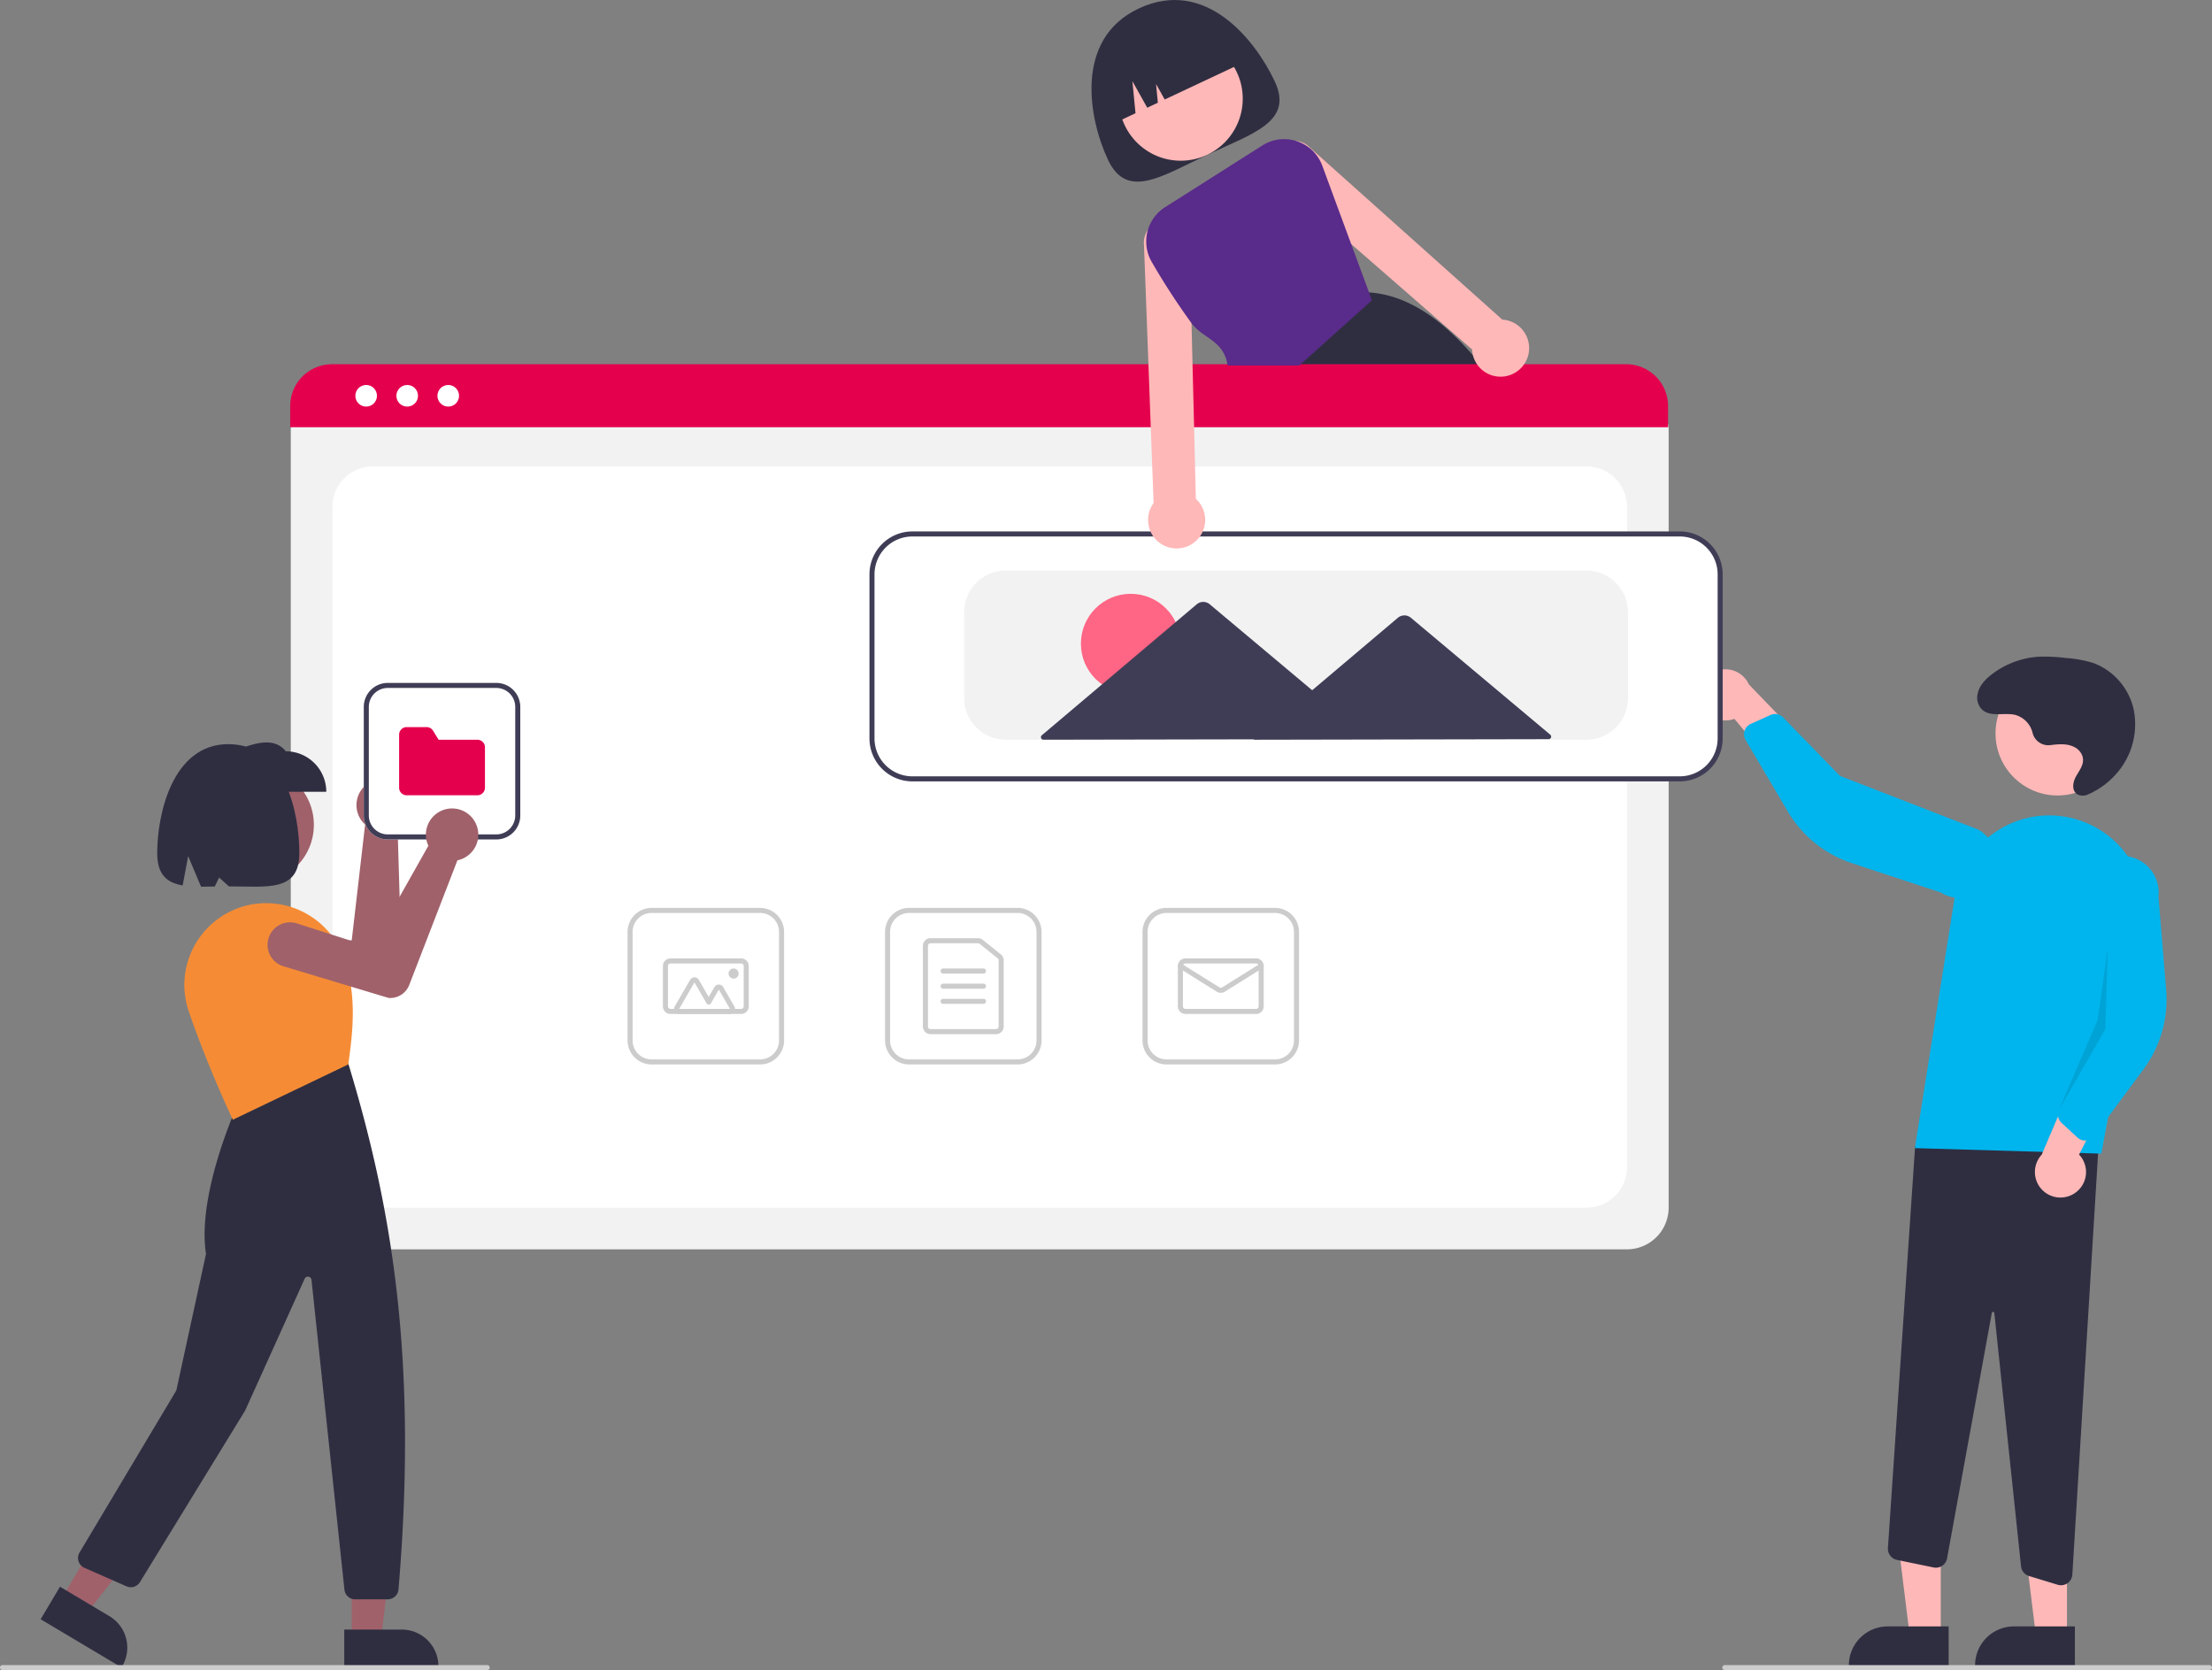 <svg xmlns="http://www.w3.org/2000/svg" width="876.276" height="661.473" viewBox="0 0 876.276 661.473">
  <rect x="0" y="0" width="876.276" height="661.473" fill="#808080" stroke="none"/>
  <g id="Group_156" data-name="Group 156" transform="translate(0 0)">
    <path id="Path_835" data-name="Path 835" d="M685.834,138.654c7.516,16-8.411,20.526-26.655,29.1s-31.9,17.943-39.414,1.947-13.615-47.743,12.2-59.871C658.66,97.284,678.318,122.659,685.834,138.654Z" transform="translate(-180.864 -106.46)" fill="#2f2e41"/>
    <circle id="Ellipse_525" data-name="Ellipse 525" cx="24.561" cy="24.561" r="24.561" transform="translate(443.185 14.528)" fill="#ffb8b8"/>
    <path id="Path_836" data-name="Path 836" d="M770.29,254.473c-.85-1.11-1.7-2.2-2.56-3.26q-1.665-2.07-3.35-4.01c-12.73-14.69-26.27-23.94-41.18-24.93h-.02l-.22-.02-29.71,28.96-10.1,9.84.22.54,5.45,13.57h95.49a234.818,234.818,0,0,0-14.02-20.69Z" transform="translate(-180.864 -106.46)" fill="#2f2e41"/>
    <path id="Path_837" data-name="Path 837" d="M621.9,155.438h0l8.792-4.131-1.225-12.683,5.879,10.5,4.2-1.975-.714-7.4,3.43,6.123L673.49,131.2h0A26,26,0,0,0,638.9,118.722l-4.525,2.127A26,26,0,0,0,621.9,155.438Z" transform="translate(-180.864 -106.46)" fill="#2f2e41"/>
    <path id="Path_838" data-name="Path 838" d="M825.39,601.261H312.552a16.519,16.519,0,0,1-16.5-16.5V276.607a12.1,12.1,0,0,1,12.088-12.088H829.593a12.311,12.311,0,0,1,12.3,12.3V584.761a16.519,16.519,0,0,1-16.5,16.5Z" transform="translate(-180.864 -106.46)" fill="#f2f2f2"/>
    <path id="Path_839" data-name="Path 839" d="M328.552,584.761H809.391a16,16,0,0,0,16-16V307.213a16,16,0,0,0-16-16H328.552a16,16,0,0,0-16,16V568.761A16,16,0,0,0,328.552,584.761Z" transform="translate(-180.864 -106.46)" fill="#fff"/>
    <path id="Path_840" data-name="Path 840" d="M841.66,275.663H295.82v-8.4a16.574,16.574,0,0,1,16.56-16.55H825.1a16.574,16.574,0,0,1,16.56,16.55Z" transform="translate(-180.864 -106.46)" fill="#e5004d"/>
    <circle id="Ellipse_526" data-name="Ellipse 526" cx="4.283" cy="4.283" r="4.283" transform="translate(140.768 152.469)" fill="#fff"/>
    <circle id="Ellipse_527" data-name="Ellipse 527" cx="4.283" cy="4.283" r="4.283" transform="translate(157.027 152.469)" fill="#fff"/>
    <circle id="Ellipse_528" data-name="Ellipse 528" cx="4.283" cy="4.283" r="4.283" transform="translate(173.286 152.469)" fill="#fff"/>
    <path id="Path_841" data-name="Path 841" d="M583.974,528.04h-43a9.511,9.511,0,0,1-9.5-9.5v-43a9.511,9.511,0,0,1,9.5-9.5h43a9.511,9.511,0,0,1,9.5,9.5v43A9.511,9.511,0,0,1,583.974,528.04Zm-43-60a7.508,7.508,0,0,0-7.5,7.5v43a7.508,7.508,0,0,0,7.5,7.5h43a7.508,7.508,0,0,0,7.5-7.5v-43a7.508,7.508,0,0,0-7.5-7.5Z" transform="translate(-180.864 -106.46)" fill="#ccc"/>
    <path id="Path_842" data-name="Path 842" d="M575.474,516.04h-26a3,3,0,0,1-3-3v-32a3,3,0,0,1,3-3h18.839a3.008,3.008,0,0,1,1.879.662l7.16,5.754a2.984,2.984,0,0,1,1.121,2.338V513.04A3,3,0,0,1,575.474,516.04Zm-26-36a1,1,0,0,0-1,1v32a1,1,0,0,0,1,1h26a1,1,0,0,0,1-1V486.794a.994.994,0,0,0-.373-.779l-7.161-5.754a1,1,0,0,0-.626-.22Z" transform="translate(-180.864 -106.46)" fill="#ccc"/>
    <path id="Path_843" data-name="Path 843" d="M570.474,492.04h-16a1,1,0,0,1,0-2h16a1,1,0,0,1,0,2Z" transform="translate(-180.864 -106.46)" fill="#ccc"/>
    <path id="Path_844" data-name="Path 844" d="M570.474,498.04h-16a1,1,0,0,1,0-2h16a1,1,0,0,1,0,2Z" transform="translate(-180.864 -106.46)" fill="#ccc"/>
    <path id="Path_845" data-name="Path 845" d="M570.474,504.04h-16a1,1,0,0,1,0-2h16a1,1,0,0,1,0,2Z" transform="translate(-180.864 -106.46)" fill="#ccc"/>
    <path id="Path_846" data-name="Path 846" d="M685.974,528.04h-43a9.511,9.511,0,0,1-9.5-9.5v-43a9.511,9.511,0,0,1,9.5-9.5h43a9.511,9.511,0,0,1,9.5,9.5v43A9.511,9.511,0,0,1,685.974,528.04Zm-43-60a7.508,7.508,0,0,0-7.5,7.5v43a7.508,7.508,0,0,0,7.5,7.5h43a7.508,7.508,0,0,0,7.5-7.5v-43a7.508,7.508,0,0,0-7.5-7.5Z" transform="translate(-180.864 -106.46)" fill="#ccc"/>
    <path id="Path_847" data-name="Path 847" d="M678.474,508.04h-28a3,3,0,0,1-3-3v-16a3,3,0,0,1,3-3h28a3,3,0,0,1,3,3v16A3,3,0,0,1,678.474,508.04Zm-28-20a1,1,0,0,0-1,1v16a1,1,0,0,0,1,1h28a1,1,0,0,0,1-1v-16a1,1,0,0,0-1-1Z" transform="translate(-180.864 -106.46)" fill="#ccc"/>
    <path id="Path_848" data-name="Path 848" d="M664.474,499.678a3,3,0,0,1-1.59-.453l-14.94-9.337a1,1,0,1,1,1.061-1.7l14.94,9.337a1.006,1.006,0,0,0,1.06,0l14.94-9.337a1,1,0,0,1,1.061,1.7l-14.94,9.337a3,3,0,0,1-1.591.453Z" transform="translate(-180.864 -106.46)" fill="#ccc"/>
    <path id="Path_849" data-name="Path 849" d="M481.974,528.04h-43a9.511,9.511,0,0,1-9.5-9.5v-43a9.511,9.511,0,0,1,9.5-9.5h43a9.511,9.511,0,0,1,9.5,9.5v43A9.511,9.511,0,0,1,481.974,528.04Zm-43-60a7.508,7.508,0,0,0-7.5,7.5v43a7.508,7.508,0,0,0,7.5,7.5h43a7.508,7.508,0,0,0,7.5-7.5v-43a7.508,7.508,0,0,0-7.5-7.5Z" transform="translate(-180.864 -106.46)" fill="#ccc"/>
    <path id="Path_850" data-name="Path 850" d="M474.474,508.04h-28a3,3,0,0,1-3-3v-16a3,3,0,0,1,3-3h28a3,3,0,0,1,3,3v16A3,3,0,0,1,474.474,508.04Zm-28-20a1,1,0,0,0-1,1v16a1,1,0,0,0,1,1h28a1,1,0,0,0,1-1v-16a1,1,0,0,0-1-1Z" transform="translate(-180.864 -106.46)" fill="#ccc"/>
    <path id="Path_851" data-name="Path 851" d="M470.036,508.04H449.912a2,2,0,0,1-1.732-3l6.061-10.5a2,2,0,0,1,3.464,0l3.915,6.781,2.268-3.929a2,2,0,0,1,3.464,0l4.415,7.647a2,2,0,0,1-1.732,3Zm0-2h0l-4.415-7.647-3.134,5.429a1,1,0,0,1-.866.5h0a1,1,0,0,1-.866-.5l-4.781-8.281-6.062,10.5Z" transform="translate(-180.864 -106.46)" fill="#ccc"/>
    <circle id="Ellipse_529" data-name="Ellipse 529" cx="2" cy="2" r="2" transform="translate(288.61 383.579)" fill="#ccc"/>
    <path id="Path_852" data-name="Path 852" d="M768.825,648.15h-12.26l-5.832-47.288h18.094Z" fill="#ffb8b8"/>
    <path id="Path_853" data-name="Path 853" d="M952.816,766.494H913.285v-.5a15.386,15.386,0,0,1,15.387-15.386h24.145Z" transform="translate(-180.864 -106.46)" fill="#2f2e41"/>
    <path id="Path_854" data-name="Path 854" d="M818.825,648.15h-12.26l-5.832-47.288h18.094Z" fill="#ffb8b8"/>
    <path id="Path_855" data-name="Path 855" d="M1002.82,766.494H963.289v-.5a15.386,15.386,0,0,1,15.387-15.386h24.145Z" transform="translate(-180.864 -106.46)" fill="#2f2e41"/>
    <path id="Path_856" data-name="Path 856" d="M996.014,734.111l-11.354-3.454a4.493,4.493,0,0,1-3.166-3.833L970.908,626.5a.48.48,0,0,0-.479-.447.469.469,0,0,0-.511.409l-17.731,97.2a4.5,4.5,0,0,1-5.335,3.6l-14.511-2.989a4.516,4.516,0,0,1-3.582-4.712l10.785-159.313,73.138-7.892-10.868,177.727a4.5,4.5,0,0,1-5.8,4.032Z" transform="translate(-180.864 -106.46)" fill="#2f2e41"/>
    <circle id="Ellipse_530" data-name="Ellipse 530" cx="24.561" cy="24.561" r="24.561" transform="translate(790.519 265.926)" fill="#ffb8b8"/>
    <path id="Path_857" data-name="Path 857" d="M939.433,561.18l15.858-99.851a37.858,37.858,0,0,1,48.005-30.4h0a37.743,37.743,0,0,1,26.6,43.262l-16.591,89.172Z" transform="translate(-180.864 -106.46)" fill="#00b5ed"/>
    <path id="Path_858" data-name="Path 858" d="M1002.72,579.046a10.056,10.056,0,0,0,1.747-15.32l16.4-31.751-18.465,1.97-12.739,29.849a10.11,10.11,0,0,0,13.061,15.251Z" transform="translate(-180.864 -106.46)" fill="#ffb8b8"/>
    <path id="Path_859" data-name="Path 859" d="M1006.24,558.126a4.506,4.506,0,0,1-2.427-1.151l-6.273-5.8a4.514,4.514,0,0,1-1.092-5.054l12.537-29.718-1.779-58.72a14.5,14.5,0,0,1,28.727,3.919l3.041,36.912a46.373,46.373,0,0,1-8.938,31.4l-19.552,26.432a4.5,4.5,0,0,1-3.2,1.8A4.45,4.45,0,0,1,1006.24,558.126Z" transform="translate(-180.864 -106.46)" fill="#00b5ed"/>
    <path id="Path_860" data-name="Path 860" d="M854.505,383.566a10.056,10.056,0,0,0,13.426,7.582l22.846,27.478,5.385-17.772-22.52-23.369a10.11,10.11,0,0,0-19.137,6.081Z" transform="translate(-180.864 -106.46)" fill="#ffb8b8"/>
    <path id="Path_861" data-name="Path 861" d="M872.4,394.956a4.506,4.506,0,0,1,2.006-1.786l7.784-3.517a4.515,4.515,0,0,1,5.08.965l22.478,23.132,54.766,21.257a14.5,14.5,0,1,1-14.809,24.926l-35.177-11.592A46.373,46.373,0,0,1,889.1,427.87l-16.717-28.311a4.505,4.505,0,0,1-.415-3.646,4.452,4.452,0,0,1,.432-.958Z" transform="translate(-180.864 -106.46)" fill="#00b5ed"/>
    <path id="Path_862" data-name="Path 862" d="M835,375.652l-1,32L815.58,439.663l15.382-35.673Z" opacity="0.1"/>
    <path id="Path_863" data-name="Path 863" d="M993.13,401.563a6.423,6.423,0,0,1-7.03-4.7,9.764,9.764,0,0,0-6.951-7.274c-4.505-1.03-10.012,1.091-13.313-2.322a6.637,6.637,0,0,1-1.575-5.842c.608-3.317,2.981-5.823,5.563-7.828a34.063,34.063,0,0,1,18.866-7.051,67.68,67.68,0,0,1,10.621.528,47.008,47.008,0,0,1,10.864,1.985,25.576,25.576,0,0,1,16,18.68,29.528,29.528,0,0,1-6.057,24.13,31.7,31.7,0,0,1-12.16,9.259,4.744,4.744,0,0,1-3.606.183c-2.957-1.176-2.474-4.839-1.126-7.283,1.443-2.615,3.663-5.146,2.5-8.329a6.3,6.3,0,0,0-3.127-3.366c-2.94-1.5-6.228-1.145-9.389-.78Z" transform="translate(-180.864 -106.46)" fill="#2f2e41"/>
    <path id="Path_864" data-name="Path 864" d="M846.3,415.433h-304a16.519,16.519,0,0,1-16.5-16.5v-65a16.519,16.519,0,0,1,16.5-16.5h304a16.519,16.519,0,0,1,16.5,16.5v65A16.519,16.519,0,0,1,846.3,415.433Z" transform="translate(-180.864 -106.46)" fill="#fff"/>
    <path id="Path_865" data-name="Path 865" d="M846.3,415.933h-304a17.019,17.019,0,0,1-17-17v-65a17.019,17.019,0,0,1,17-17h304a17.019,17.019,0,0,1,17,17v65A17.019,17.019,0,0,1,846.3,415.933Zm-304-97a15.017,15.017,0,0,0-15,15v65a15.017,15.017,0,0,0,15,15h304a15.017,15.017,0,0,0,15-15v-65a15.017,15.017,0,0,0-15-15Z" transform="translate(-180.864 -106.46)" fill="#3f3d56"/>
    <path id="Path_866" data-name="Path 866" d="M809.3,399.433h-230a16.519,16.519,0,0,1-16.5-16.5v-34a16.519,16.519,0,0,1,16.5-16.5h230a16.519,16.519,0,0,1,16.5,16.5v34a16.519,16.519,0,0,1-16.5,16.5Z" transform="translate(-180.864 -106.46)" fill="#f2f2f2"/>
    <circle id="Ellipse_531" data-name="Ellipse 531" cx="19.732" cy="19.732" r="19.732" transform="translate(428.196 235.183)" fill="#ff6584"/>
    <path id="Path_867" data-name="Path 867" d="M795,397.442l-27.852-23.36L739.78,351.126a4,4,0,0,0-5.153.01L707.344,374.2l-6.664,5.633L690.632,371.4l-30.537-25.611a4,4,0,0,0-5.152.01L624.5,371.531l-30.917,26.133a1,1,0,0,0,.648,1.764l63.387-.122,20.064-.039-.2.166,59.808-.115,57.067-.11a1,1,0,0,0,.641-1.766Z" transform="translate(-180.864 -106.46)" fill="#3f3d56"/>
    <path id="Path_868" data-name="Path 868" d="M1056.14,767.933h-192a1,1,0,0,1,0-2h192a1,1,0,0,1,0,2Z" transform="translate(-180.864 -106.46)" fill="#ccc"/>
    <path id="Path_869" data-name="Path 869" d="M784.92,238.373a11.221,11.221,0,0,0-7.25-5.1,10.3,10.3,0,0,0-1.66-.21l-76.19-68.12a9.015,9.015,0,0,0-5.63-2.69,7.67,7.67,0,0,0-1.27-.04,9.055,9.055,0,0,0-5.96,15.48l29.17,25.43,47.9,41.75a11.913,11.913,0,0,0,.35,2.33,11.266,11.266,0,0,0,9.67,8.37,11.092,11.092,0,0,0,6.05-1,11.406,11.406,0,0,0,3.88-2.97c.11-.13.21-.25.31-.39a11.293,11.293,0,0,0,.63-12.84Z" transform="translate(-180.864 -106.46)" fill="#ffb8b8"/>
    <path id="Path_870" data-name="Path 870" d="M654.6,304.023l-.71-28.86-.6-23.95-.41-16.76-.81-32.67a9.046,9.046,0,0,0-15.71-5.25,6.923,6.923,0,0,0-.75.96,8.936,8.936,0,0,0-1.56,6.05l1.78,47.67.89,23.95,1.14,30.55a12.046,12.046,0,0,0-.89,1.41,11.308,11.308,0,1,0,17.63-3.1Z" transform="translate(-180.864 -106.46)" fill="#ffb8b8"/>
    <path id="Path_871" data-name="Path 871" d="M723.2,222.273l-7.07-19.15-11.44-31.02a16.006,16.006,0,0,0-9.95-9.68c-.18-.06-.37-.12-.55-.17a15.984,15.984,0,0,0-13.24,1.82l-38.53,24.44a16.093,16.093,0,0,0-5.27,21.75,276.308,276.308,0,0,0,15.73,24.19c4.49,6.11,12.85,6.76,14.3,16.76h28.41l28.76-25.82Z" transform="translate(-180.864 -106.46)" fill="#592b8a"/>
    <circle id="Ellipse_532" data-name="Ellipse 532" cx="23.172" cy="23.172" r="23.172" transform="translate(77.993 303.51)" fill="#a0616a"/>
    <path id="Path_872" data-name="Path 872" d="M338.915,417.193q.342.273.664.578a10.38,10.38,0,0,1-.417,15.484,9.729,9.729,0,0,1-.814.613l1.568,52.945a8.061,8.061,0,0,1-5.545,7.867l-.1.021-42.989,4.578a8.9,8.9,0,1,1-1.722-17.713l30.644-2.7,5.3-45.851a9.882,9.882,0,0,1-.972-.99,10.38,10.38,0,0,1,14.378-14.833Z" transform="translate(-180.864 -106.46)" fill="#a0616a"/>
    <path id="Path_873" data-name="Path 873" d="M139.328,649.174H150.9l5.5-44.613H139.326Z" fill="#a0616a"/>
    <path id="Path_874" data-name="Path 874" d="M317.242,751.858h22.779a14.516,14.516,0,0,1,14.516,14.516v.471H317.243Z" transform="translate(-180.864 -106.46)" fill="#2f2e41"/>
    <path id="Path_875" data-name="Path 875" d="M24.366,633.182,34.3,639.1l27.553-35.517-14.668-8.733Z" fill="#a0616a"/>
    <path id="Path_876" data-name="Path 876" d="M204.627,734.889,224.2,746.542h0a14.516,14.516,0,0,1,5.046,19.9l-.241.405-32.044-19.08Z" transform="translate(-180.864 -106.46)" fill="#2f2e41"/>
    <path id="Path_877" data-name="Path 877" d="M334.488,739.877H321.536a4.238,4.238,0,0,1-4.221-3.8L304.258,613.343a1.415,1.415,0,0,0-2.7-.433l-23.555,52.159-41.7,68a4.266,4.266,0,0,1-5.329,1.666l-16.66-7.33a4.247,4.247,0,0,1-1.935-6.064l38.337-64.192,11.758-54.085c-3.7-23.455,12.155-58.326,12.316-58.676l.079-.17,43.668-17.068.219.268c17.221,56.514,27.715,117.332,19.967,208.568a4.274,4.274,0,0,1-4.232,3.889Z" transform="translate(-180.864 -106.46)" fill="#2f2e41"/>
    <path id="Path_878" data-name="Path 878" d="M273.107,549.934l-.2-.427c-.1-.2-9.807-20.684-17.292-42.572a32.285,32.285,0,0,1,2.239-25.873,32.637,32.637,0,0,1,20.813-16h0a32.677,32.677,0,0,1,37.928,19.57c5.937,14.847,4.045,30.694,2.264,43.157l-.035.25-.227.109Z" transform="translate(-180.864 -106.46)" fill="#f58c35"/>
    <path id="Path_879" data-name="Path 879" d="M310.124,420.054H273.33V404.015c8.076-3.208,15.978-5.937,20.755,0a16.038,16.038,0,0,1,16.038,16.038Z" transform="translate(-180.864 -106.46)" fill="#2f2e41"/>
    <path id="Path_880" data-name="Path 880" d="M271.293,401.185c-22,0-28.153,27.571-28.153,43.125,0,8.674,3.923,11.777,10.087,12.827l2.177-11.611,5.1,12.111c1.732.009,3.551-.025,5.437-.06l1.729-3.56,3.855,3.5c15.441.023,27.921,2.274,27.921-13.2C299.445,428.756,294.046,401.185,271.293,401.185Z" transform="translate(-180.864 -106.46)" fill="#2f2e41"/>
    <path id="Path_881" data-name="Path 881" d="M373.864,767.933h-192a1,1,0,0,1,0-2h192a1,1,0,0,1,0,2Z" transform="translate(-180.864 -106.46)" fill="#ccc"/>
    <path id="Path_882" data-name="Path 882" d="M377.474,438.933h-43a9.511,9.511,0,0,1-9.5-9.5v-43a9.511,9.511,0,0,1,9.5-9.5h43a9.511,9.511,0,0,1,9.5,9.5v43A9.511,9.511,0,0,1,377.474,438.933Z" transform="translate(-180.864 -106.46)" fill="#fff"/>
    <path id="Path_883" data-name="Path 883" d="M377.474,438.933h-43a9.511,9.511,0,0,1-9.5-9.5v-43a9.511,9.511,0,0,1,9.5-9.5h43a9.511,9.511,0,0,1,9.5,9.5v43A9.511,9.511,0,0,1,377.474,438.933Zm-43-60a7.508,7.508,0,0,0-7.5,7.5v43a7.508,7.508,0,0,0,7.5,7.5h43a7.508,7.508,0,0,0,7.5-7.5v-43a7.508,7.508,0,0,0-7.5-7.5Z" transform="translate(-180.864 -106.46)" fill="#3f3d56"/>
    <path id="Path_884" data-name="Path 884" d="M369.974,421.433h-28a3,3,0,0,1-3-3v-21a3,3,0,0,1,3-3h7.882a2.981,2.981,0,0,1,2.555,1.427l2.2,3.573h15.364a3,3,0,0,1,3,3v16a3,3,0,0,1-3,3Z" transform="translate(-180.864 -106.46)" fill="#e5004d"/>
    <path id="Path_885" data-name="Path 885" d="M369.064,432.042q.21.384.388.79a10.38,10.38,0,0,1-6.393,14.108,9.715,9.715,0,0,1-.988.25l-19.1,49.4a8.061,8.061,0,0,1-8.163,5.1l-.1-.018-41.4-12.462A8.9,8.9,0,1,1,298.6,472.22l29.29,9.4,22.676-40.2a9.873,9.873,0,0,1-.511-1.289,10.38,10.38,0,0,1,19.007-8.091Z" transform="translate(-180.864 -106.46)" fill="#a0616a"/>
  </g>
</svg>
